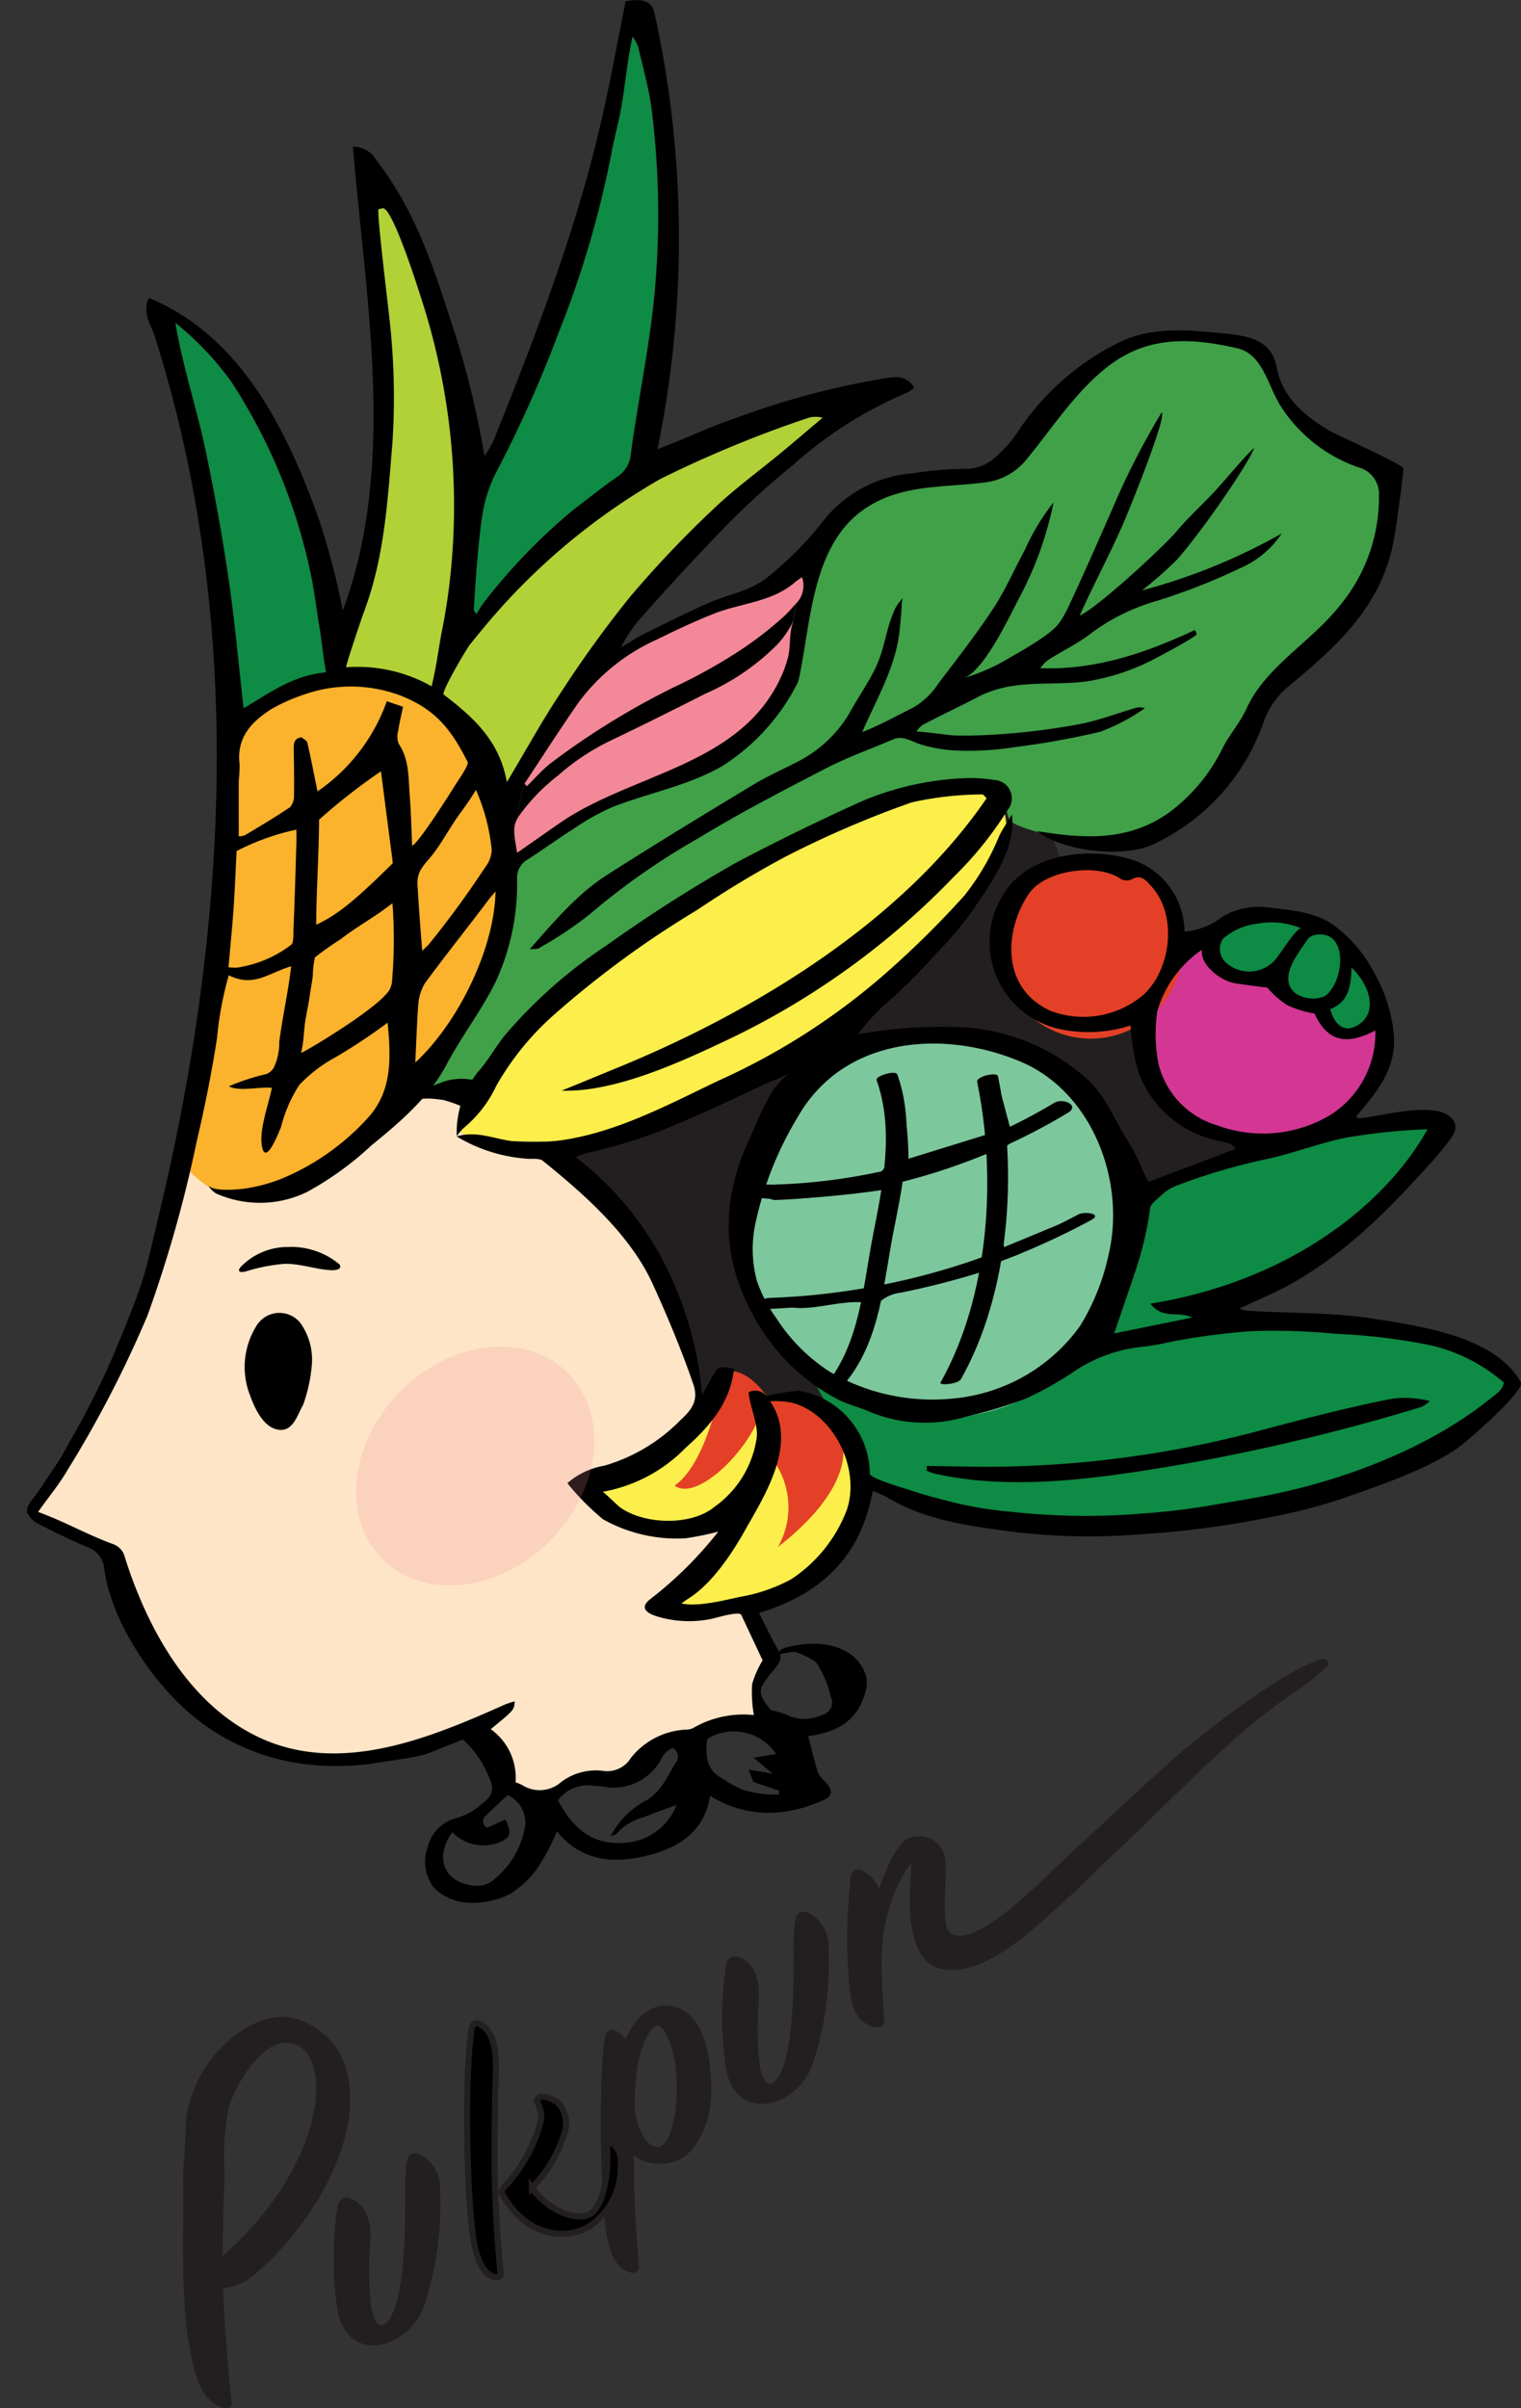 <svg xmlns="http://www.w3.org/2000/svg" width="124.547" height="197.14" viewBox="0 0 124.547 197.14">
  <rect x="0" y="0" width="124.547" height="197.14" fill="#333333" stroke="none"/>
  <g id="Group_16895" data-name="Group 16895" transform="translate(-335.023 -163.347)">
    <g id="Group_16885" data-name="Group 16885" transform="translate(337.175 163.347)">
      <path id="Path_32404" data-name="Path 32404" d="M456.12,271.127l-17.636-7.478-4.063-10.911-10.175-1.225-5.639,6.374L390.656,277.38l4.413,4.781s5.64,3.555,7.233,7.11,5.027,12.872,4.781,14.1,9.317,5.272,9.317,5.272l10.712-9,15.033-12.7L450.236,284l7.356-10.3Z" transform="translate(-351.318 -186.662)" fill="#231f20"/>
      <path id="Path_32405" data-name="Path 32405" d="M413.845,318.986s-2.245-3.59-2.993-2.992a16.405,16.405,0,0,0-2.079,2.692l-2.7,3.678-5.149,2.329-1.1.49,1.962,1.962,2.819,1.594,5.149-.491,1.962-.736-2.942,3.8-2.452,3.677.736.369,6.988-.736,5.271-2.82,3.065-6.129-.736-3.8-4.046-3.555-2.574-.368Z" transform="translate(-353.742 -203.696)" fill="#fcee4b"/>
      <path id="Path_32406" data-name="Path 32406" d="M413.372,316s-1.121,7.311-4.02,9.317c1.783,1.338,6.019-2.786,7.022-5.907a3.9,3.9,0,0,1,.669,3.344,6.61,6.61,0,0,1,.78,7.579c5.016-3.9,6.118-7.461,4.9-9.585-1.784-3.122-5.551-2.315-5.551-2.315S415.5,315.486,413.372,316Z" transform="translate(-356.262 -203.699)" fill="#e44027"/>
      <path id="Path_32407" data-name="Path 32407" d="M387.923,244.322l-.123,5.149-1.961,3.8-5.272,7.845-.245,1.349,3.432.246,1.717-.124,5.394-6.129,8.213-7.233,10.788-6.252,8.459-4.046,4.291-.49,2.084-.859h2.452l.858,2.574.613-1.225.491,1.471s.491.613,4.046,1.349a14.005,14.005,0,0,0,6.129,0s5.762-2.33,6.5-3.923,3.923-6.866,3.923-6.866l5.639-6.742,3.432-3.8,1.471-7.6-1.471-1.716-6.252-3.555-2.942-5.762-5.271-1.1s-4.658,0-6.007.981-6.988,6.742-6.988,6.742l-3.433,3.31-5.762.858s-6.253,1.348-7.233,3.31a35.454,35.454,0,0,1-1.961,3.433s-2.574,7.478-2.574,8.459-7.846,6.742-7.846,6.742l-11.278,6.13Z" transform="translate(-348.585 -173.22)" fill="#40a148" style="mix-blend-mode: multiply;isolation: isolate"/>
      <path id="Path_32408" data-name="Path 32408" d="M424.376,308.692s1.644,2.991,2.393,4.338,2.245,4.638,2.245,4.638l4.488,1.945,10.623,1.5,12.866-.3,7.181-1.795,8.079-2.544,7.617-4.638,1.945-2.544-2.842-2.244L471.8,305.1l-8.229-.749-5.535-.149v-1.5l5.535-1.945,5.834-4.338,6.283-7.331-.149-1.346-6.583.6-8.228,1.945-5.686,1.8-3.74,1.2-2.243,8.976-2.394,4.787-1.646.748-5.535,2.843-6.582,1.047-5.536-1.645Z" transform="translate(-360.235 -196.244)" fill="#0e8b44"/>
      <path id="Path_32409" data-name="Path 32409" d="M481.735,275.019c0,5.024-4.546,9.1-10.153,9.1s-10.153-4.073-10.153-9.1,4.545-9.1,10.153-9.1S481.735,269.995,481.735,275.019Z" transform="translate(-370.033 -190.473)" fill="#d33793"/>
      <path id="Path_32410" data-name="Path 32410" d="M480.267,268.868a2.89,2.89,0,0,0-2.688-2.58,2.183,2.183,0,0,0-.219.026,1.835,1.835,0,0,0-1.943-.562,4.645,4.645,0,0,0-2.434-.658c-2.051,0-3.713,1.178-3.713,2.63s1.662,2.63,3.713,2.63a5.169,5.169,0,0,0,.691-.049,2.784,2.784,0,0,0,2.712,2.171c.056,0,.11-.013.165-.016a2.375,2.375,0,0,0,1.028.238,2.316,2.316,0,0,0,.3-.036,2.55,2.55,0,0,0,2.26,2.29c1.293,0,2.342-1.364,2.342-3.05C482.486,270.273,481.5,268.953,480.267,268.868Z" transform="translate(-372.107 -190.254)" fill="#0e8b44"/>
      <path id="Path_32411" data-name="Path 32411" d="M460.48,265.5a7.515,7.515,0,1,1-7.5-6.988A7.255,7.255,0,0,1,460.48,265.5Z" transform="translate(-365.818 -188.513)" fill="#e44027"/>
      <path id="Path_32412" data-name="Path 32412" d="M430.115,255.323c-.794,3.409-8.014,11.95-12.059,14.4s-15.815,8.336-20.106,9.562-11.768.367-11.768.367l-.858-.613s1.593-4.536,2.206-5.027,9.808-9.929,14.343-12.013,11.033-6.989,12.382-7.479,7.111-3.064,8.582-3.186,5.149-.491,5.149-.491l1.471.613A6.679,6.679,0,0,1,430.115,255.323Z" transform="translate(-349.908 -186.486)" fill="#fcee4b"/>
      <ellipse id="Ellipse_456" data-name="Ellipse 456" cx="16.182" cy="15.814" rx="16.182" ry="15.814" transform="translate(58.463 84.465)" fill="#7dc79c"/>
      <path id="Path_32413" data-name="Path 32413" d="M415.484,224.179s.288,7.448-2.338,12-6.672,5.839-8.879,6.942-9.378,3.126-11.217,5.333l-1.839,2.207s-.919-5.333-.368-6.252,6.252-10.114,6.252-10.114c1.1-.644,4.689-2.3,4.689-2.3l3.954-1.931,4.413-2.115,1.747-.184Z" transform="translate(-351.321 -179.434)" fill="#f38998"/>
      <path id="Path_32414" data-name="Path 32414" d="M357.768,243.887c-.2-1.883,4.229-3.862,7.356-4.6s8.091-.552,10.3,1.655,4.781,8.275,5.149,12.137a24.372,24.372,0,0,1-5.648,17.417c-5.386,6.672-8.7,7.776-8.7,7.776s-9.562,7.172-12.321-.736C355.929,271.286,358.5,250.874,357.768,243.887Z" transform="translate(-341.599 -183.327)" fill="#fbb22c"/>
      <path id="Path_32415" data-name="Path 32415" d="M373.62,285.135l-5.149-.122s-4.78,5.516-7.845,6.864-6.254,3.31-10.054-.613c-3.309,9.072-5.639,17.653-7.6,19.615s-5.149,7.968-5.149,7.968l1.717,1.717,4.658,2.084s2.574,8.582,4.29,10.3,6.866,6.007,9.808,6.252,8.091.368,12.014-1.1,4.168-.736,4.168-.736l.98,2.7,1.716,2.085,2.085.736,2.574-1.226,3.064-.491s1.962-.367,2.329-.49a16.688,16.688,0,0,0,2.084-2.207l2.329-.858,3.065-.736,2.329-.245-.107-.7.353-2.982.98-1.349-1.716-4.29-4.9.123-1.716-.613,1.839-2.084,3.064-4.046.491-1.962-3.31,1.962-4.29-.123-4.291-3.555,3.8-2.084,5.149-3.065v-1.348l-.613-4.168-3.433-8.214-4.658-5.394-3.555-2.819-2.756-.947-3.742-.28-.858-.613Z" transform="translate(-337.346 -195.521)" fill="#fee5c7"/>
      <ellipse id="Ellipse_457" data-name="Ellipse 457" cx="2.391" cy="3.494" rx="2.391" ry="3.494" transform="translate(18.13 109.228)" fill="#fff"/>
      <path id="Path_32416" data-name="Path 32416" d="M443.355,223.819a32.492,32.492,0,0,0,2.84-2.491c2.309-2.608,6.215-8.424,6.332-9.183-1.153,1.136-2.169,2.437-3.273,3.626-1.008,1.086-2.123,2.079-3.07,3.215-1,1.2-6.42,6.216-7.931,6.9,1.153-2.6,2.516-5.1,3.637-7.707.4-.926,3.527-8.6,3.071-8.923A62.36,62.36,0,0,0,441.426,216c-.017.04-2.631,6.06-4.015,8.985a10.428,10.428,0,0,1-.654,1.235c-.346.529-.8,1.189-4.291,3.141a15.43,15.43,0,0,1-3.795,1.656c1.633-.394,3.781-4.954,4.539-6.416a28.639,28.639,0,0,0,2.9-7.984,18.107,18.107,0,0,0-2.345,3.879c-.869,1.6-1.59,3.292-2.587,4.8-1.385,2.107-2.945,4.1-4.469,6.109a6.185,6.185,0,0,1-2.082,2c-1.295.659-2.83,1.493-4.184,2.016,1.149-2.652,2.728-5.307,3.052-8.224.056-.5.095-1,.146-1.5.024-.232,0-1.115.167-1.274a3.21,3.21,0,0,0-.775,1.13c-.661,1.567-.7,2.725-1.357,4.294-.525,1.245-1.677,2.9-2.316,4.09a10.419,10.419,0,0,1-3.973,3.787c-1.285.681-2.63,1.256-3.868,2.005-4.013,2.424-8.02,4.86-11.969,7.384-2.448,1.564-4.307,3.787-6.334,6.082.383-.038.6.006.738-.082a30.751,30.751,0,0,0,4.179-2.78,57.178,57.178,0,0,1,8.851-6.2c3.4-2.072,6.943-3.912,10.482-5.742,1.781-.921,3.693-1.591,5.54-2.388.754-.325,1.514.2,2.227.427a11.746,11.746,0,0,0,2.594.481,24.291,24.291,0,0,0,5.144-.263,68.451,68.451,0,0,0,6.95-1.25,16.524,16.524,0,0,0,3.672-1.932,1.265,1.265,0,0,0-.863.007c-1.472.434-2.919.989-4.418,1.281a55.568,55.568,0,0,1-7.561.9c-.945.05-1.894.072-2.84.039-.293-.01-2.975-.378-3.019-.3a1.467,1.467,0,0,1,.691-.658c1.615-.853,2.8-1.384,4.326-2.185,3.006-1.576,6.162-.841,9.167-1.32a17.892,17.892,0,0,0,4.978-1.639c.323-.157,3.872-2.012,3.782-2.21l-.148-.321c-4.016,1.884-8.142,3.293-12.654,3.128a2.6,2.6,0,0,1,.788-.769c1.077-.669,2.227-1.236,3.237-1.99a16.6,16.6,0,0,1,5.567-2.768,50.853,50.853,0,0,0,6.768-2.661,7.778,7.778,0,0,0,3.4-2.837A48.393,48.393,0,0,1,443.355,223.819Z" transform="translate(-351.993 -175.487)" fill-rule="evenodd"/>
      <path id="Path_32417" data-name="Path 32417" d="M385.084,289.824c0-.01,0-.019,0-.03-.012.014-.021.028-.032.041A.314.314,0,0,1,385.084,289.824Z" transform="translate(-349.836 -196.786)" fill-rule="evenodd"/>
      <path id="Path_32418" data-name="Path 32418" d="M429.086,250.1a11.934,11.934,0,0,0-2.506-.142,24.169,24.169,0,0,0-8.323,1.887q-5.19,2.346-10.238,5a121.213,121.213,0,0,0-10.676,6.813,39.635,39.635,0,0,0-8.211,7.233c-.79.925-1.363,2.038-2.164,2.95a7.913,7.913,0,0,0-1.871,5.412,4.081,4.081,0,0,1,.614-.7,9.982,9.982,0,0,0,2.624-3.414,22.682,22.682,0,0,1,4.678-5.775,79.594,79.594,0,0,1,11.789-8.633,81.472,81.472,0,0,1,7.214-4.352,82.851,82.851,0,0,1,10.326-4.442,26.976,26.976,0,0,1,5.787-.654c.09,0,.189.157.361.307-6.874,10.067-18.891,17.383-29.961,21.955-1.222.5-3.629,1.5-4.844,1.986,4.483.164,10.105-2.5,14.079-4.393A63.492,63.492,0,0,0,425.8,258.024a29.417,29.417,0,0,0,4.408-5.473A1.5,1.5,0,0,0,429.086,250.1Z" transform="translate(-349.848 -186.247)" fill-rule="evenodd"/>
      <path id="Path_32419" data-name="Path 32419" d="M437.429,324.5c1.535.023,3.072.049,4.608.069a87.616,87.616,0,0,0,23.416-3.169c3.379-.888,6.7-1.748,10.13-2.415a8.411,8.411,0,0,1,3.036.2,2.752,2.752,0,0,1-.688.48,166.4,166.4,0,0,1-20.048,4.781c-6.382,1.067-13.559,2.138-19.974.642a2.84,2.84,0,0,1-.5-.218C437.419,324.74,437.424,324.617,437.429,324.5Z" transform="translate(-363.683 -204.487)" fill-rule="evenodd"/>
      <path id="Path_32420" data-name="Path 32420" d="M366.278,316.991c-.49.843-.8,2.168-1.959,2.048-1.314-.133-2.041-1.85-2.42-2.9a6.349,6.349,0,0,1,.513-5.539,2.2,2.2,0,0,1,3.627-.324A5.184,5.184,0,0,1,367,313.59,12.941,12.941,0,0,1,366.278,316.991Z" transform="translate(-343.607 -201.986)" fill-rule="evenodd"/>
      <path id="Path_32421" data-name="Path 32421" d="M422.715,346.415c-.355.065-1.925.17-1.819.808A8.75,8.75,0,0,1,422,347a3.183,3.183,0,0,1,1.252.184Z" transform="translate(-359.313 -211.759)" fill-rule="evenodd"/>
      <path id="Path_32422" data-name="Path 32422" d="M385.043,289.847a.254.254,0,0,0,.04-.011h0Z" transform="translate(-349.833 -196.796)" fill-rule="evenodd"/>
      <path id="Path_32423" data-name="Path 32423" d="M428.8,292.75a33.73,33.73,0,0,1-1.373,8.333c-2.161.876-4.952.68-7.173.991,1.947.972,4.826-.389,7.075-.083-.444,1.639-1.591,4.237-2.025,5.839.977-.327.983-.322,1.541-1.154.349-.522.323-1.052.631-1.6.127-.222-.088-1.15,0-1.4a3.152,3.152,0,0,1,2.72-2.5,66.373,66.373,0,0,0,6.617-1.69c.26,2.843-1.951,5.98-2.4,8.835,1.635-2.55,3.338-5.5,3.213-8.321-.1-2.321,1-1.387,2.2-1.953,1.336-.63,2.58-1.446,3.863-2.18.209-.119.421-.236.632-.352-.085-.1-.172-.2-.258-.3l-5.382,2.229a7.593,7.593,0,0,1-.134-1.168c.1-1.832-.286-3.863-.111-5.687a2.735,2.735,0,0,1,.515-1.47c1.238-1.128,3.125-1.7,4.325-2.965-1.331.481-2.66.962-4.11,1.489-.285-1.072-.53-1.99-.864-3.25-1.118,1.269-.312,2.62-1.2,3.882-1.781.549-3.9,1.206-6.254,1.935a23.358,23.358,0,0,0-.2-3.067,21.915,21.915,0,0,0-.925-2.8c-1.249.154-.45-.083-.477,1.1-.018.757-.01,1.839-.049,2.6-.071,1.342.313,3.092-1.2,3.578-2.41.772-6.783.75-9.3.685l-.408.619c-.016.054-.029.109-.04.163C418.063,293.975,425.6,293.244,428.8,292.75Zm1.177-1.126c2.138-.644,5.378-1.362,7.94-2.132-.33,2.62-.256,5.97-.589,8.233-.052.363-.506,1.438-.808,1.545-1.941.682-5.812,1.1-7.916,1.765C428.4,298.236,429.586,294.347,429.974,291.624Z" transform="translate(-358.613 -195.346)" fill-rule="evenodd"/>
      <g id="Group_16880" data-name="Group 16880" transform="translate(60.698 90.144)">
        <path id="Path_32424" data-name="Path 32424" d="M420.433,293.993a50.018,50.018,0,0,0,23.873-7.147c.982-.6-.424-1.238-1.137-.8a47.383,47.383,0,0,1-22.593,6.676c-.974.044-1.3,1.327-.143,1.273Z" transform="translate(-419.695 -285.9)"/>
      </g>
      <g id="Group_16881" data-name="Group 16881" transform="translate(59.666 99.302)">
        <path id="Path_32425" data-name="Path 32425" d="M418.768,306.229a61.194,61.194,0,0,0,27.035-7.288c1.015-.535-.514-.747-1.047-.466a57.443,57.443,0,0,1-25.314,6.828c-.607.007-1.823.941-.673.926Z" transform="translate(-418.291 -298.35)"/>
      </g>
      <g id="Group_16882" data-name="Group 16882" transform="translate(74.848 87.954)">
        <path id="Path_32426" data-name="Path 32426" d="M441.944,283.534c1.625,7.856.985,17.541-3,24.622-.144.252,1.437.143,1.682-.292,3.993-7.09,4.652-16.928,3.025-24.786-.08-.389-1.795.023-1.705.456Z" transform="translate(-438.932 -282.923)"/>
      </g>
      <g id="Group_16883" data-name="Group 16883" transform="translate(65.516 87.82)">
        <path id="Path_32427" data-name="Path 32427" d="M430.355,283.339c1.448,4.08.533,8.5-.277,12.621-.833,4.238-1.054,8.794-3.828,12.3-.1.132,1.368.092,1.68-.3,2.78-3.517,2.982-8.06,3.827-12.3.83-4.159,1.761-8.657.3-12.772-.138-.4-1.821.123-1.7.456Z" transform="translate(-426.245 -282.74)"/>
      </g>
      <g id="Group_16884" data-name="Group 16884">
        <path id="Path_32428" data-name="Path 32428" d="M380.28,286.6l-.043.038,0,.006Z" transform="translate(-348.562 -195.941)" fill-rule="evenodd"/>
        <path id="Path_32429" data-name="Path 32429" d="M413.676,231.6a30.05,30.05,0,0,1-3.615,2.793,43.477,43.477,0,0,1-5.388,2.993,62.753,62.753,0,0,0-10.146,6.269c-.678.548-1.256,1.217-1.88,1.831-.053-.055-.105-.112-.159-.167a7.652,7.652,0,0,0-.568,2.715,15.6,15.6,0,0,1,3.275-3.422,18.731,18.731,0,0,1,4.3-2.856c2.606-1.248,5.194-2.538,7.77-3.847a18.971,18.971,0,0,0,5.893-4.034,7.6,7.6,0,0,0,1.228-1.765,7.966,7.966,0,0,0,.258-1.541A12.661,12.661,0,0,1,413.676,231.6Z" transform="translate(-351.652 -181.123)" fill-rule="evenodd"/>
        <path id="Path_32430" data-name="Path 32430" d="M459.547,276.5c-2.071-3.738-8.2-4.586-12.036-5.194-3.414-.54-6.913-.434-10.355-.651a4.391,4.391,0,0,1-.647-.182c.865-.395,1.494-.689,2.128-.971,4.73-2.095,8.653-5.631,12.125-9.4.947-1.028,1.915-2.045,2.758-3.154.388-.511.991-1.179.493-1.9-1.2-1.736-5.917-.266-7.673-.16-.1.007-.213-.09-.286-.123,1.687-2.014,3.351-3.865,3.092-6.813a12.549,12.549,0,0,0-1.573-4.922,11.354,11.354,0,0,0-3.361-3.959c-1.6-1.111-3.562-1.215-5.393-1.436a5.8,5.8,0,0,0-3.669.741,5.8,5.8,0,0,1-3.138,1.237,6.239,6.239,0,0,0-4.039-5.8c-3.3-1.159-8.3-.732-10.493,2.317a7.29,7.29,0,0,0,4.437,11.486,11.158,11.158,0,0,0,5.673-.316c.036.386.041.712.1,1.028a14.144,14.144,0,0,0,.633,3,8.866,8.866,0,0,0,6.539,5.429c.508.11,1.08.158,1.328.642-2.345.933-4.855,1.815-7.119,2.715-.588-1.046-.891-2.112-1.551-3.123-1.153-1.77-1.784-3.645-3.331-5.168a16.645,16.645,0,0,0-11.147-4.4,37.981,37.981,0,0,0-7.785.6,18.584,18.584,0,0,1,2.982-3.1c1.4-1.323,2.26-2.193,3.335-3.39a32.646,32.646,0,0,0,3.04-3.568c1.458-2.193,3.672-5.172,3.267-7.948-.334.61-.761,1.174-1.053,1.8A19.864,19.864,0,0,1,414,236.654a76.871,76.871,0,0,1-6.188,6.139A54.856,54.856,0,0,1,393.89,251.8c-5.168,2.469-10.762,5.566-16.7,4.994-1.626-.157-3.1-.924-4.766-.408a12.883,12.883,0,0,0,5.832,1.826c.415.021.946-.053,1.22.168,3.312,2.679,7.125,6,8.987,10.066,1.2,2.631,2.392,5.48,3.334,8.228.43,1.263-.06,2.027-1.054,2.932a14.33,14.33,0,0,1-6.208,3.724,6.185,6.185,0,0,0-3.053,1.438,20.145,20.145,0,0,0,2.927,2.961,12.38,12.38,0,0,0,6.729,1.553,22.078,22.078,0,0,0,2.706-.552,31.49,31.49,0,0,1-5.636,5.578c-1.054.886.292,1.3,1.06,1.492a9.1,9.1,0,0,0,4.065.066c.292-.059,2.227-.651,2.388-.316.606,1.289,1.153,2.454,1.749,3.723a7.961,7.961,0,0,0-.862,1.96,10.744,10.744,0,0,0,.148,2.519,8.221,8.221,0,0,0-5.027,1.091,1.855,1.855,0,0,1-.686.11,6.126,6.126,0,0,0-4.354,2.3,2.275,2.275,0,0,1-2.253,1.072,4.706,4.706,0,0,0-3.471.916,2.657,2.657,0,0,1-3.209.225,4.832,4.832,0,0,0-.517-.208,4.876,4.876,0,0,0-2.033-4.35c1.922-1.572,1.922-1.572,1.962-2.277a7.221,7.221,0,0,0-.786.253c-6.227,2.786-13.655,5.871-20.345,2.6-5.692-2.781-9.013-9-10.8-14.682a1.494,1.494,0,0,0-1-1.06c-2.3-.861-3.788-1.772-6.095-2.619.985-1.395,1.717-2.241,2.381-3.382a92.172,92.172,0,0,0,6.579-12.705,104.88,104.88,0,0,0,4.019-14.2c.661-2.82,1.236-5.662,1.676-8.525a27.723,27.723,0,0,1,.958-5.122c2.065,1.01,3.17-.16,5.11-.735-.235,2.078-.712,4.126-.974,6.2a4.744,4.744,0,0,1-.452,2.105,1.233,1.233,0,0,1-.6.516,18.364,18.364,0,0,0-3.071,1c.83.469,2.543.015,3.518.129-.267,1.392-1.081,3.438-.8,4.841.308,1.53,1.363-1.168,1.56-1.67a11.4,11.4,0,0,1,1.491-3.415,11.922,11.922,0,0,1,3.02-2.293,47.686,47.686,0,0,0,4.209-2.8c.257,2.822.417,5.555-1.609,7.784a19.76,19.76,0,0,1-7.072,4.991,13.355,13.355,0,0,1-3.145.826c-.527.065-2.492.249-2.864-.291a1.744,1.744,0,0,0,.636.672,8.82,8.82,0,0,0,7.442-.115,25.806,25.806,0,0,0,5.316-3.848c2.274-1.835,4.734-3.958,6.113-6.577,1.231-2.338,2.877-4.435,4.04-6.813a19.118,19.118,0,0,0,1.741-8.4,1.726,1.726,0,0,1,.9-1.607c1.264-.809,2.474-1.7,3.743-2.5a19.183,19.183,0,0,1,3.162-1.772c2.984-1.164,6.21-1.744,9.008-3.363a17.311,17.311,0,0,0,6.044-6.581,2.266,2.266,0,0,0,.243-.658c.967-4.573,1.053-10.839,5.321-13.781,2.989-2.06,6.384-1.747,9.788-2.182a5.141,5.141,0,0,0,3.411-1.777c2.141-2.579,3.928-5.439,6.563-7.57,3.29-2.658,6.789-2.564,10.794-1.645,2.109.484,2.524,3.133,3.537,4.715a12.375,12.375,0,0,0,6.33,5.014,2.277,2.277,0,0,1,1.732,2.38,13.923,13.923,0,0,1-3.477,9.278c-2.277,2.757-5.859,4.784-7.364,8.1-.537,1.184-1.456,2.192-2.023,3.367a14.448,14.448,0,0,1-4.491,5.271c-3.447,2.341-7.058,1.961-10.623,1.411,2.124,1.669,6.956,2.177,9.4,1.119a17.364,17.364,0,0,0,9.1-9.967,6.731,6.731,0,0,1,2.035-2.982c3.918-3.234,7.529-6.482,8.588-11.663.271-1.325.421-2.677.611-4.021.1-.73.172-1.465.252-2.164.038-.328-5.586-2.811-6.126-3.143-2.073-1.273-3.795-2.706-4.256-5.162-.466-2.491-2.744-2.608-4.833-2.817-2.88-.288-5.784-.478-8.431.965a21.113,21.113,0,0,0-7.74,6.841,10.752,10.752,0,0,1-1.984,2.339,3.666,3.666,0,0,1-2.245.987,28.689,28.689,0,0,0-4.613.372,10.317,10.317,0,0,0-7.492,4.159,27.71,27.71,0,0,1-4.377,4.357c-1.345,1.1-3.142,1.373-4.7,2.049-1.893.821-3.735,1.78-5.6,2.669-.229.109-1.428.9-1.662,1a10.752,10.752,0,0,1,1.765-2.574c2.325-2.639,4.443-4.894,6.879-7.428a65.191,65.191,0,0,1,5.42-4.908,33.359,33.359,0,0,1,9.347-5.931,3.222,3.222,0,0,0,.586-.405,1.709,1.709,0,0,0-1.845-.838c-.652.038-1.295.218-1.946.313a65.881,65.881,0,0,0-10.561,2.913c-2.263.738-4.435,1.815-6.671,2.639a85.822,85.822,0,0,0-.252-35.719c-.223-1.029-1.088-1.167-2.36-.944-.58,2.907-1.121,5.85-1.76,8.773-2.042,9.332-5.493,18.345-9.087,27.262a10.373,10.373,0,0,1-.708,1.2,72.973,72.973,0,0,0-2.262-9.549c-1.911-5.907-3.25-10.325-6.627-14.732a2.191,2.191,0,0,0-1.882-1.052c1,12.371,3.632,26.016-.835,37.977a59.288,59.288,0,0,0-1.909-7.346c-2.619-7.373-6.418-15.144-13.967-18.248-.578,1.22.159,2.149.472,3.128,7.493,23.494,5.968,48.833.216,72.5-.407,1.675-.74,3.378-1.284,5.008-.663,1.993-1.481,3.935-2.291,5.875a67.733,67.733,0,0,1-6.181,11.227c-.035.045-.07.09-.1.137-.419.563-.893,1.042-.769,1.434-.034,0-.068,0-.1,0a2.1,2.1,0,0,0,.933,1.028c1.339.675,2.682,1.35,4.063,1.929a2.035,2.035,0,0,1,1.387,1.756c.492,3.909,3.339,8.317,6.085,11.012a17.817,17.817,0,0,0,9.933,4.941,20.8,20.8,0,0,0,6.189-.033c1.322-.218,2.661-.358,3.965-.674.243-.06,3.19-1.26,3.206-1.246a8.433,8.433,0,0,1,2.049,2.886c.493,1.117.484,1.587-.4,2.291a5.633,5.633,0,0,1-2.169,1.25,3.2,3.2,0,0,0-2.349,2.305,3.5,3.5,0,0,0,.483,3.391,4.3,4.3,0,0,0,3.049,1.242,6.842,6.842,0,0,0,3.18-.722,7.888,7.888,0,0,0,2.36-2.274,20.054,20.054,0,0,0,1.49-2.858c1.932,2.411,4.5,2.636,7.1,2.053,2.644-.591,4.932-1.857,5.44-4.961a9.07,9.07,0,0,0,5.52,1.369,11.461,11.461,0,0,0,3.754-1.019c.789-.3.768-.883.143-1.51a2.144,2.144,0,0,1-.589-.746c-.3-.964-.532-1.949-.8-2.982,2.218-.288,4.086-1.156,4.71-3.709a2.189,2.189,0,0,0-.011-1.319c-.786-2.388-3.776-2.938-6.217-2.273-.037.011-.04.149-.069.263a6.5,6.5,0,0,1,2.23.994,8.044,8.044,0,0,1,1.19,2.78,1.058,1.058,0,0,1-.755,1.549,3.2,3.2,0,0,1-2.726.014,7.678,7.678,0,0,0-1.423-.424c-.39-.586-1.011-1.155-.738-1.9a6.092,6.092,0,0,1,1.017-1.4c.685-.911.683-.992.132-1.986-.469-.847-.886-1.722-1.365-2.666,5.125-1.551,8.357-4.667,9.306-9.979a7.98,7.98,0,0,1,1.125.474c2.9,1.765,6.241,2.312,9.546,2.747a51.4,51.4,0,0,0,10.9.342,79.9,79.9,0,0,0,13.916-2.072q1.88-.493,3.718-1.142c2.818-1,6.371-2.223,8.82-3.958C455.083,281.384,459.943,277.214,459.547,276.5Zm-100.275-43.49c-.06,2.108-.126,4.216-.213,6.324-.013.307.024,1.207-.177,1.347a9.641,9.641,0,0,1-4.46,1.884,5.555,5.555,0,0,1-.689-.029c.146-1.676.307-3.251.416-4.828s.169-3.166.247-4.688a19.48,19.48,0,0,1,4.893-1.753C359.323,231.9,359.282,232.64,359.272,233.008Zm7.867,10.495a2.015,2.015,0,0,1-.19.817c-.756,1.439-6.7,4.988-7.275,5.228.23-.862.21-1.8.36-2.7.114-.681.266-1.359.36-2.043.074-.533.185-1.064.243-1.595a7.394,7.394,0,0,1,.175-1.49,25.306,25.306,0,0,1,2.1-1.482c.969-.76,2.076-1.415,3.1-2.112.331-.226.65-.471,1.148-.833A39.97,39.97,0,0,1,367.139,243.5Zm-6.223-4.452c0-2.642.233-6.05.233-8.6a48.588,48.588,0,0,1,5.069-3.961c.288,2.22.633,4.9.973,7.52C364.043,237.118,362.66,238.237,360.916,239.05Zm8.111,11.284c.083-1.7.14-3.289.251-4.875a4.247,4.247,0,0,1,.5-1.563c1.487-2.051,3.719-4.844,5.236-6.872.161-.216.344-.417.585-.706C375.52,241.028,372.51,247.126,369.027,250.334Zm.184-14.568c-.06-1.077.487-1.552,1.132-2.333.8-.975,1.59-2.474,2.342-3.485.249-.332.909-1.25,1.31-1.943a16.149,16.149,0,0,1,1.294,4.935,2.46,2.46,0,0,1-.527,1.389,78.085,78.085,0,0,1-4.632,6.335c-.118.131-.254.246-.535.514C369.435,239.164,369.314,237.609,369.211,235.766Zm19.578-20.054c1.521-.755,3.076-1.484,4.655-2.113,2.215-.885,4.758-.951,6.641-2.562.172-.148.368-.27.608-.444a2.088,2.088,0,0,1-.521,2.2,7.966,7.966,0,0,1-.258,1.541c.032-.065.068-.126.1-.191-.4.882-.223,2.1-.476,3.059a9.752,9.752,0,0,1-.589,1.625c-3.369,7.253-12.207,7.811-18.126,11.921-1.076.747-2.316,1.62-3.458,2.412-.221-1.4-.409-2.062.035-2.83.015-.024.032-.047.047-.072a7.652,7.652,0,0,1,.568-2.715l-.043-.046c1.473-2.22,2.906-4.464,4.427-6.649A16.281,16.281,0,0,1,388.788,215.712Zm-14.263-10.083a11.615,11.615,0,0,1,1.209-3.739,100.187,100.187,0,0,0,5.069-11.359,80.863,80.863,0,0,0,4.273-14.461c.249-1.391.647-2.75.88-4.143.317-1.895.466-3.7.891-5.587a4.046,4.046,0,0,1,.435.784c.395,1.723.89,3.436,1.116,5.182a69.207,69.207,0,0,1,.291,14.407c-.374,4.648-1.384,9.182-2,13.795a2.445,2.445,0,0,1-1.1,1.852c-1.2.816-2.354,1.773-3.523,2.639a48.052,48.052,0,0,0-7.414,7.664,10.976,10.976,0,0,0-.6.938c-.069-.108-.138-.215-.209-.321C373.97,211.079,374.21,207.651,374.525,205.629Zm-1.006,10.479c.228-.288.463-.574.7-.858a52.939,52.939,0,0,1,14.891-12.7,94.94,94.94,0,0,1,11.94-4.944,2.175,2.175,0,0,1,1.348-.074c-1.122.947-2.236,1.9-3.365,2.838-1.874,1.555-3.864,2.988-5.615,4.671a87.763,87.763,0,0,0-6.777,7.144,92.39,92.39,0,0,0-5.684,7.86c-1.5,2.252-2.807,4.637-4.406,7.309-.6-3.42-2.785-5.327-5.166-7.159C371.144,220.006,373.254,216.44,373.519,216.108Zm-8.81-2.3c.054-.154.093-.266.113-.318,1.712-4.51,1.962-9.132,2.357-13.892a56.988,56.988,0,0,0-.218-9.956c-.079-.859-1.1-9.142-.914-9.188l.319-.074c.8-.179,2.973,6.774,3.182,7.422A54.9,54.9,0,0,1,372,209.625a49.207,49.207,0,0,1-.765,5.317c-.28,1.4-.418,2.775-.85,4.569a12.315,12.315,0,0,0-6.992-1.559C363.315,217.959,364.343,214.873,364.71,213.813Zm3.181,6.507c2.837,1.138,4.085,2.764,5.426,5.411.127.252-.883,1.667-1.036,1.915-.813,1.327-3.089,4.836-3.511,4.933-.068-1.6-.093-2.78-.2-4.146-.11-1.444-.032-2.916-.91-4.211a1.731,1.731,0,0,1-.027-1.067c.093-.633.25-1.257.392-1.943l-1.327-.458a15.061,15.061,0,0,1-5.676,7.384c-.3-1.462-.54-2.727-.831-3.982-.043-.184-.328-.31-.482-.447-.611.092-.64.5-.634.951.017,1.269.046,2.538.02,3.807a1.346,1.346,0,0,1-.328.966c-1.2.813-2.445,1.548-3.686,2.292a1.416,1.416,0,0,1-.509.09c0-1.542-.006-3.034,0-4.527a11.589,11.589,0,0,0,.068-1.4c-.256-2.143.974-3.448,2.575-4.471a14.455,14.455,0,0,1,2.681-1.2A11.521,11.521,0,0,1,367.891,220.319ZM351.9,200.3c-.736-3.516-1.9-6.988-2.493-10.526A24.808,24.808,0,0,1,354,194.619a46.186,46.186,0,0,1,6.5,15.795c.339,1.652.449,2.847.736,4.51.093.546.245,2.01.489,3.446-2.8.267-4.66,1.735-6.731,2.938-.4-3.553-.713-7.059-1.222-10.539Q353,205.512,351.9,200.3Zm26.059,112.872a7.106,7.106,0,0,1-2.556,4.094c-.891.819-2.4.364-2.962.039-1.414-.819-1.462-2.474-.378-3.969a3.521,3.521,0,0,0,3.932.8c.871-.388.938-.78.4-1.834l-1.465.669a.567.567,0,0,1-.119-.98c.572-.586,1.184-1.131,1.782-1.693A2.486,2.486,0,0,1,377.961,313.176Zm7.582.255a4.384,4.384,0,0,1,2.126-1.286c.846-.355,1.718-.647,2.751-1.028a4.856,4.856,0,0,1-4.266,3.1c-2.107.148-3.969-.639-5.432-3.485a3.011,3.011,0,0,1,2.914-1.184c.234.027.47.022.7.049a4.431,4.431,0,0,0,4.927-2.418,2.033,2.033,0,0,1,.466-.523,1.737,1.737,0,0,1,.378-.2.776.776,0,0,1,.241,1.206c-.671,1.1-1.128,2.3-2.363,3.053a7.128,7.128,0,0,0-2.96,2.938C385.2,313.586,385.449,313.561,385.544,313.43Zm13.031-6.484-1.838.3,1.56,1.316-1.96-.347c.129.355.259.715.366,1.014l2.146.727c-.015.1-.032.2-.047.3a8.5,8.5,0,0,1-3-.4,11.6,11.6,0,0,1-1.705-.955c-1.32-.728-1.278-1.94-1.17-3.178A4.145,4.145,0,0,1,398.575,306.946Zm47.118-64.4c1.563,1.545,2.071,3.582.715,4.592-1.117.832-2.048.313-2.461-1.174C445.476,245.372,445.65,244.043,445.693,242.549Zm-2.808-2.686c2.654-.288,2.169,4.107.56,5.074a2.643,2.643,0,0,1-2.286-.227c-1.624-1.225.262-3.428,1-4.537A1.088,1.088,0,0,1,442.884,239.863Zm-7.734.352a5.374,5.374,0,0,1,3.005-1.27,6.26,6.26,0,0,1,3.43.413c-.341-.14-1.684,2.015-1.936,2.306a2.833,2.833,0,0,1-4.126.586A1.522,1.522,0,0,1,435.151,240.215Zm-14.2,5.845c-4.106-1.949-3.586-6.792-1.654-9.57,1.336-1.918,5.6-2.514,7.5-1.182a1.022,1.022,0,0,0,.906.033c.747-.427,1.12.054,1.541.5,2.26,2.4,1.658,6.874-.56,8.927A7.582,7.582,0,0,1,420.949,246.061Zm13.834,9.447a6.973,6.973,0,0,1-4.9-5.08,12.96,12.96,0,0,1-.1-4.258,9.11,9.11,0,0,1,3.676-5.072c-.221,1.176,1.473,2.571,2.733,2.757,1.1.161,1.436.217,2.6.347a7.779,7.779,0,0,0,1.6,1.42,8.294,8.294,0,0,0,2.27.705c1.078,2.351,2.657,2.6,4.983,1.388a7.919,7.919,0,0,1-3.676,6.911A10.768,10.768,0,0,1,434.783,255.508Zm-6.9,12.226a27.614,27.614,0,0,0,1.337-5.56c.03-.24.735-.814.923-.984a3.665,3.665,0,0,1,1.037-.7,49.746,49.746,0,0,1,7.806-2.3c2.123-.481,4.162-1.284,6.3-1.705a49.283,49.283,0,0,1,6.628-.681c-3.233,5.831-10.882,12.351-22.684,14.279,1.016,1.332,2.331.566,3.408,1.136l-6.375,1.3C426.784,270.918,427.354,269.332,427.883,267.734Zm-24.951-16.073c4.194-3.541,10.5-3.572,15.66-1.395,5.887,2.485,8.624,9.79,7.214,15.784a18.521,18.521,0,0,1-2.355,5.877,14.394,14.394,0,0,1-10.4,5.919,16.655,16.655,0,0,1-10.026-2.157,14.509,14.509,0,0,1-4.386-4.357,11.956,11.956,0,0,1-1.621-3.064,10.029,10.029,0,0,1-.131-4.781,28.2,28.2,0,0,1,3.442-8.657A11.569,11.569,0,0,1,402.932,251.661Zm1.407,35.371a11.8,11.8,0,0,1-4.548,5.62,13.572,13.572,0,0,1-4.169,1.431c-1.322.289-3.476.836-4.805.54.369-.258.479-.342.6-.415,1.866-1.175,3.48-3.573,4.552-5.468,1.731-3.061,4.424-7.235,2.126-10.663a6.307,6.307,0,0,1,1.935.149C403.428,279.25,405.509,283.74,404.339,287.032Zm52.822-9.261c-.112.085-.219.177-.33.263-4.663,3.7-11.07,6.222-16.87,7.5-1.785.4-3.594.677-5.395.991a57.381,57.381,0,0,1-6.034.739,56.058,56.058,0,0,1-10.732-.148,32.854,32.854,0,0,1-4.206-.645c-1.359-.35-2.708-.662-4.03-1.117-.373-.128-3.319-.966-3.314-1.35a6.962,6.962,0,0,0-5.82-6.8,18.761,18.761,0,0,0-2.657.435,1.147,1.147,0,0,0-1.453-.3c.129,1.256.78,2.538.672,3.675a8.417,8.417,0,0,1-3.477,5.711c-1.91,1.567-5.793,1.456-7.767-.01-.137-.1-1.324-1.256-1.37-1.235a12.546,12.546,0,0,0,6.779-3.589c1.933-1.73,3.684-3.685,3.968-6.49-1.246-.218-1.307-.193-1.776.658-.243.441-.49.879-.831,1.494a28.877,28.877,0,0,0-3.133-10.851,25.988,25.988,0,0,0-7.221-8.627,5.462,5.462,0,0,1,.8-.306,41.062,41.062,0,0,0,8.518-2.835c2.113-.891,4.171-1.91,6.259-2.859.693-.316,1.4-.594,2.108-.889-1.659.7-2.738,3.885-3.452,5.406-2.279,4.849-2.346,9.63.263,14.348a16.5,16.5,0,0,0,7.058,7.022c.828.416,1.769.611,2.61,1.007a11.835,11.835,0,0,0,7.927.326,38.173,38.173,0,0,0,4.7-1.416,27.671,27.671,0,0,0,4.155-2.339,12.2,12.2,0,0,1,5.58-1.941,23.356,23.356,0,0,0,2.352-.427,56.475,56.475,0,0,1,6.457-.841,51.3,51.3,0,0,1,6.866.216,49.505,49.505,0,0,1,7.538.884,13.836,13.836,0,0,1,6.034,2.917.975.975,0,0,0,.228.16C458.11,277.052,457.633,277.411,457.162,277.771Z" transform="translate(-337.175 -163.347)" fill-rule="evenodd"/>
      </g>
      <path id="Path_32431" data-name="Path 32431" d="M380.253,285.348c.369-.484,1.79-.285,2.41-.2a11.308,11.308,0,0,1,1.874.689,11.693,11.693,0,0,1,1.5-2.03,4.69,4.69,0,0,0-3.369-.148c-.49.191-2.843.992-2.558,1.693" transform="translate(-348.522 -195.099)" fill-rule="evenodd"/>
      <path id="Path_32432" data-name="Path 32432" d="M389.818,329.081c-4.174,4.227-10.313,4.931-13.72,1.57s-2.783-9.509,1.389-13.736,10.312-4.929,13.715-1.57S393.987,324.855,389.818,329.081Z" transform="translate(-346.888 -202.981)" fill="#f38998" opacity="0.2"/>
      <path id="Path_32433" data-name="Path 32433" d="M359.359,230.838c2.071-1.2,3.93-2.671,6.731-2.938-.245-1.437-.4-2.9-.49-3.447-.285-1.662-.4-2.857-.736-4.51a46.157,46.157,0,0,0-6.5-15.793,24.753,24.753,0,0,0-4.59-4.842c.594,3.537,1.758,7.009,2.494,10.526.726,3.467,1.356,6.961,1.87,10.465C358.645,223.778,358.954,227.286,359.359,230.838Z" transform="translate(-341.564 -172.857)" fill="#0e8b44"/>
      <path id="Path_32434" data-name="Path 32434" d="M387.8,213.766a48.035,48.035,0,0,1,7.414-7.665c1.169-.866,2.319-1.821,3.523-2.639a2.444,2.444,0,0,0,1.1-1.851c.613-4.613,1.623-9.147,2-13.794a69.214,69.214,0,0,0-.291-14.407c-.226-1.745-.721-3.459-1.116-5.181a4.031,4.031,0,0,0-.435-.786c-.425,1.884-.574,3.692-.891,5.588-.232,1.394-.63,2.752-.88,4.143a80.837,80.837,0,0,1-4.273,14.462,99.989,99.989,0,0,1-5.07,11.358,11.641,11.641,0,0,0-1.208,3.74c-.315,2.021-.555,5.45-.681,7.65.071.107.14.214.209.321C387.4,214.389,387.573,214.056,387.8,213.766Z" transform="translate(-350.349 -164.43)" fill="#0e8b44"/>
      <path id="Path_32435" data-name="Path 32435" d="M383.642,232.481c2.382,1.832,4.564,3.738,5.167,7.159,1.6-2.672,2.9-5.056,4.406-7.309a92.383,92.383,0,0,1,5.684-7.86,87.756,87.756,0,0,1,6.776-7.143c1.751-1.683,3.741-3.117,5.616-4.672,1.128-.936,2.243-1.89,3.364-2.836a2.171,2.171,0,0,0-1.348.072,95.2,95.2,0,0,0-11.939,4.945,52.918,52.918,0,0,0-14.891,12.705c-.237.282-.471.569-.7.857C385.511,228.731,383.4,232.3,383.642,232.481Z" transform="translate(-349.458 -175.617)" fill="#b1d137"/>
      <path id="Path_32436" data-name="Path 32436" d="M379.778,225.663c.432-1.794.569-3.166.85-4.569a49.409,49.409,0,0,0,.765-5.317,54.894,54.894,0,0,0-2.452-21.819c-.209-.648-2.385-7.6-3.182-7.422l-.319.076c-.191.045.835,8.328.914,9.186a57,57,0,0,1,.218,9.956c-.4,4.761-.646,9.382-2.358,13.893-.019.052-.06.163-.113.317-.366,1.062-1.395,4.147-1.315,4.141A12.321,12.321,0,0,1,379.778,225.663Z" transform="translate(-346.591 -169.478)" fill="#b1d137"/>
    </g>
    <g id="Group_16888" data-name="Group 16888" transform="translate(350.007 299.413)">
      <path id="Path_32437" data-name="Path 32437" d="M354.844,396.886a6.547,6.547,0,0,1,.371-2.241,10.248,10.248,0,0,1,4.051-5.578c1.984-1.34,4.076-1.893,6.512-.132,2.124,1.528,2.693,3.935,2.48,6.6-.313,3.915-2.993,9.174-7.664,13.3a4.9,4.9,0,0,1-2.676,1.206c.065,2.577.292,5.583.683,9.3.057.443-.141.567-.571.5-.878-.164-1.92-.939-2.484-3.161-1.238-4.88-.85-10.113-.92-15.09C354.6,400.045,354.848,398.26,354.844,396.886Zm9.417-6.571c-2.635-1.76-5.4,3.065-5.927,5.064a21.269,21.269,0,0,0-.315,5.207c0,.992-.1,2.566-.153,6.81C365.864,400.37,366.835,392.036,364.261,390.315Z" transform="translate(-354.62 -358.775)" fill="#231f20"/>
      <path id="Path_32438" data-name="Path 32438" d="M418.842,391.567c-1.53.424-3.1-.224-3.554-2.545a28.926,28.926,0,0,1,.006-8.412.531.531,0,0,1,.7-.472c1.1.4,1.626,1.551,1.483,3.52a27.615,27.615,0,0,0,.039,4.823c.151,1.52.769,2.32,1.43,1.971,1.117-.6,1.588-3.206,1.779-6.2.218-3.5-.01-5.632.232-7.2.065-.5.229-.672.6-.574a2.732,2.732,0,0,1,1.636,2.667,25.937,25.937,0,0,1-1.294,9.492A4.748,4.748,0,0,1,418.842,391.567Z" transform="translate(-370.584 -355.768)" fill="#231f20" stroke="#231f20" stroke-width="0.5"/>
      <path id="Path_32439" data-name="Path 32439" d="M375.591,418.45c-1.531.424-3.1-.224-3.555-2.546a28.928,28.928,0,0,1,.006-8.412.53.53,0,0,1,.7-.472c1.1.4,1.626,1.551,1.484,3.52a27.516,27.516,0,0,0,.04,4.822c.15,1.522.767,2.321,1.429,1.972,1.117-.6,1.589-3.206,1.779-6.2.218-3.5-.011-5.631.231-7.2.066-.5.229-.672.6-.574a2.73,2.73,0,0,1,1.636,2.666,25.933,25.933,0,0,1-1.294,9.492A4.752,4.752,0,0,1,375.591,418.45Z" transform="translate(-359.146 -362.877)" fill="#231f20" stroke="#231f20" stroke-width="0.5"/>
      <g id="Group_16886" data-name="Group 16886" transform="translate(59.919)">
        <path id="Path_32440" data-name="Path 32440" d="M436.1,367.635c-.047,1.732-.1,5.092,2.2,5.567s4.648-1.152,6.391-2.441a83.733,83.733,0,0,0,6.538-5.987c3.3-3.008,6.388-6.243,9.693-9.25a53.63,53.63,0,0,1,5.289-4.358A26.694,26.694,0,0,0,469.7,348.5c.231-.772-3.514,1.4-3.826,1.613a76.408,76.408,0,0,0-8.1,6.037c-2.964,2.608-5.827,5.329-8.732,8s-12,12.5-10.883,2.339C438.347,364.81,436.123,366.559,436.1,367.635Z" transform="translate(-436.081 -348.331)" fill="#231f20" stroke="#231f20" stroke-miterlimit="10" stroke-width="0.5"/>
      </g>
      <path id="Path_32441" data-name="Path 32441" d="M438.329,376.746c-.933.577-1.761-.413-1.9-2.192-.14-1.626.107-3.144.032-4.546a1.948,1.948,0,0,0-2.647-1.834c-.981.452-2.032,2.925-2.556,4.838a2.892,2.892,0,0,0-1.493-2.195c-.313-.132-.548-.019-.577.362a42.653,42.653,0,0,0-.015,9.737c.3,1.458.956,2.135,1.8,2.262.382.057.486-.14.463-.422-.215-2.964-.43-5.994.24-8.525.719-2.76,1.9-4.423,2.23-4.5.614-.121-.229,2.827.318,5.713.484,2.5,1.9,3.62,4.149,2.3Z" transform="translate(-374.263 -353.541)" fill="#231f20" stroke="#231f20" stroke-width="0.5"/>
      <path id="Path_32442" data-name="Path 32442" d="M409.71,395.987a10.888,10.888,0,0,0,.271-3.606c-.2-2.578-.918-5.062-2.994-5.44-1.85-.321-3.057,1.36-3.7,3.017a2.614,2.614,0,0,0-.833-.961c-.316-.2-.593-.089-.674.39-.485,3.075-.394,13.469.221,16.28.384,1.771.938,2.347,1.662,2.586.3.109.461-.06.437-.341-.328-3.453-.441-6.747-.427-9.589a2.773,2.773,0,0,0,1.928,1C408.049,399.564,408.93,398.026,409.71,395.987Zm-3.87,2.491c-1.112-.061-1.866-1.565-2.114-3.488.017-.7.052-1.318.088-1.933.148-2.633,1.109-4.885,1.948-5.015.864-.149,1.794,2,1.911,4.569C407.807,395.691,407.106,398.54,405.84,398.477Z" transform="translate(-367.009 -358.53)" fill="#231f20" stroke="#231f20" stroke-width="0.5"/>
      <g id="Group_16887" data-name="Group 16887" transform="translate(23.262 29.569)">
        <path id="Path_32443" data-name="Path 32443" d="M399.277,400.6c-.315-.2-.547-.019-.535.368.1,1.985-.271,4.755-1.457,5.369-1.1.56-3.378-.3-4.705-2.175a11.037,11.037,0,0,0,2.617-4.314,2.55,2.55,0,0,0-.352-2.5c-.307-.368-1.572-1.012-1.848-.368-.069.163.539.837.281,1.827a12.522,12.522,0,0,1-2.8,5.121c-.433.47-.444.574-.177,1,1.95,3.226,5.076,3.556,7.014,2.371a5.76,5.76,0,0,0,2.536-5.053A1.872,1.872,0,0,0,399.277,400.6Z" transform="translate(-387.271 -390.694)" stroke="#231f20" stroke-miterlimit="10" stroke-width="0.5"/>
        <path id="Path_32444" data-name="Path 32444" d="M388.507,397.816q.006-1.129.024-2.255c.015-1.028.041-2.054.071-3.081.071-2.451-.469-3.431-1.327-3.882-.342-.18-.6.017-.672.455-.648,4.4-.324,15.041.258,17.677.383,1.77,1,2.44,1.661,2.583.31.068.5-.117.465-.357A98.813,98.813,0,0,1,388.507,397.816Z" transform="translate(-386.245 -388.531)" stroke="#231f20" stroke-miterlimit="10" stroke-width="0.5"/>
      </g>
    </g>
    <path id="Path_32445" data-name="Path 32445" d="M361.006,303.757a5.357,5.357,0,0,1,3.876-1.625,6.175,6.175,0,0,1,4.171,1.4c.295.332-.11.541-.7.5-1.27-.079-2.5-.547-3.773-.519a14.8,14.8,0,0,0-3.2.63C360.932,304.26,360.673,304.126,361.006,303.757Z" transform="translate(-6.262 -36.701)" fill-rule="evenodd"/>
  </g>
</svg>
